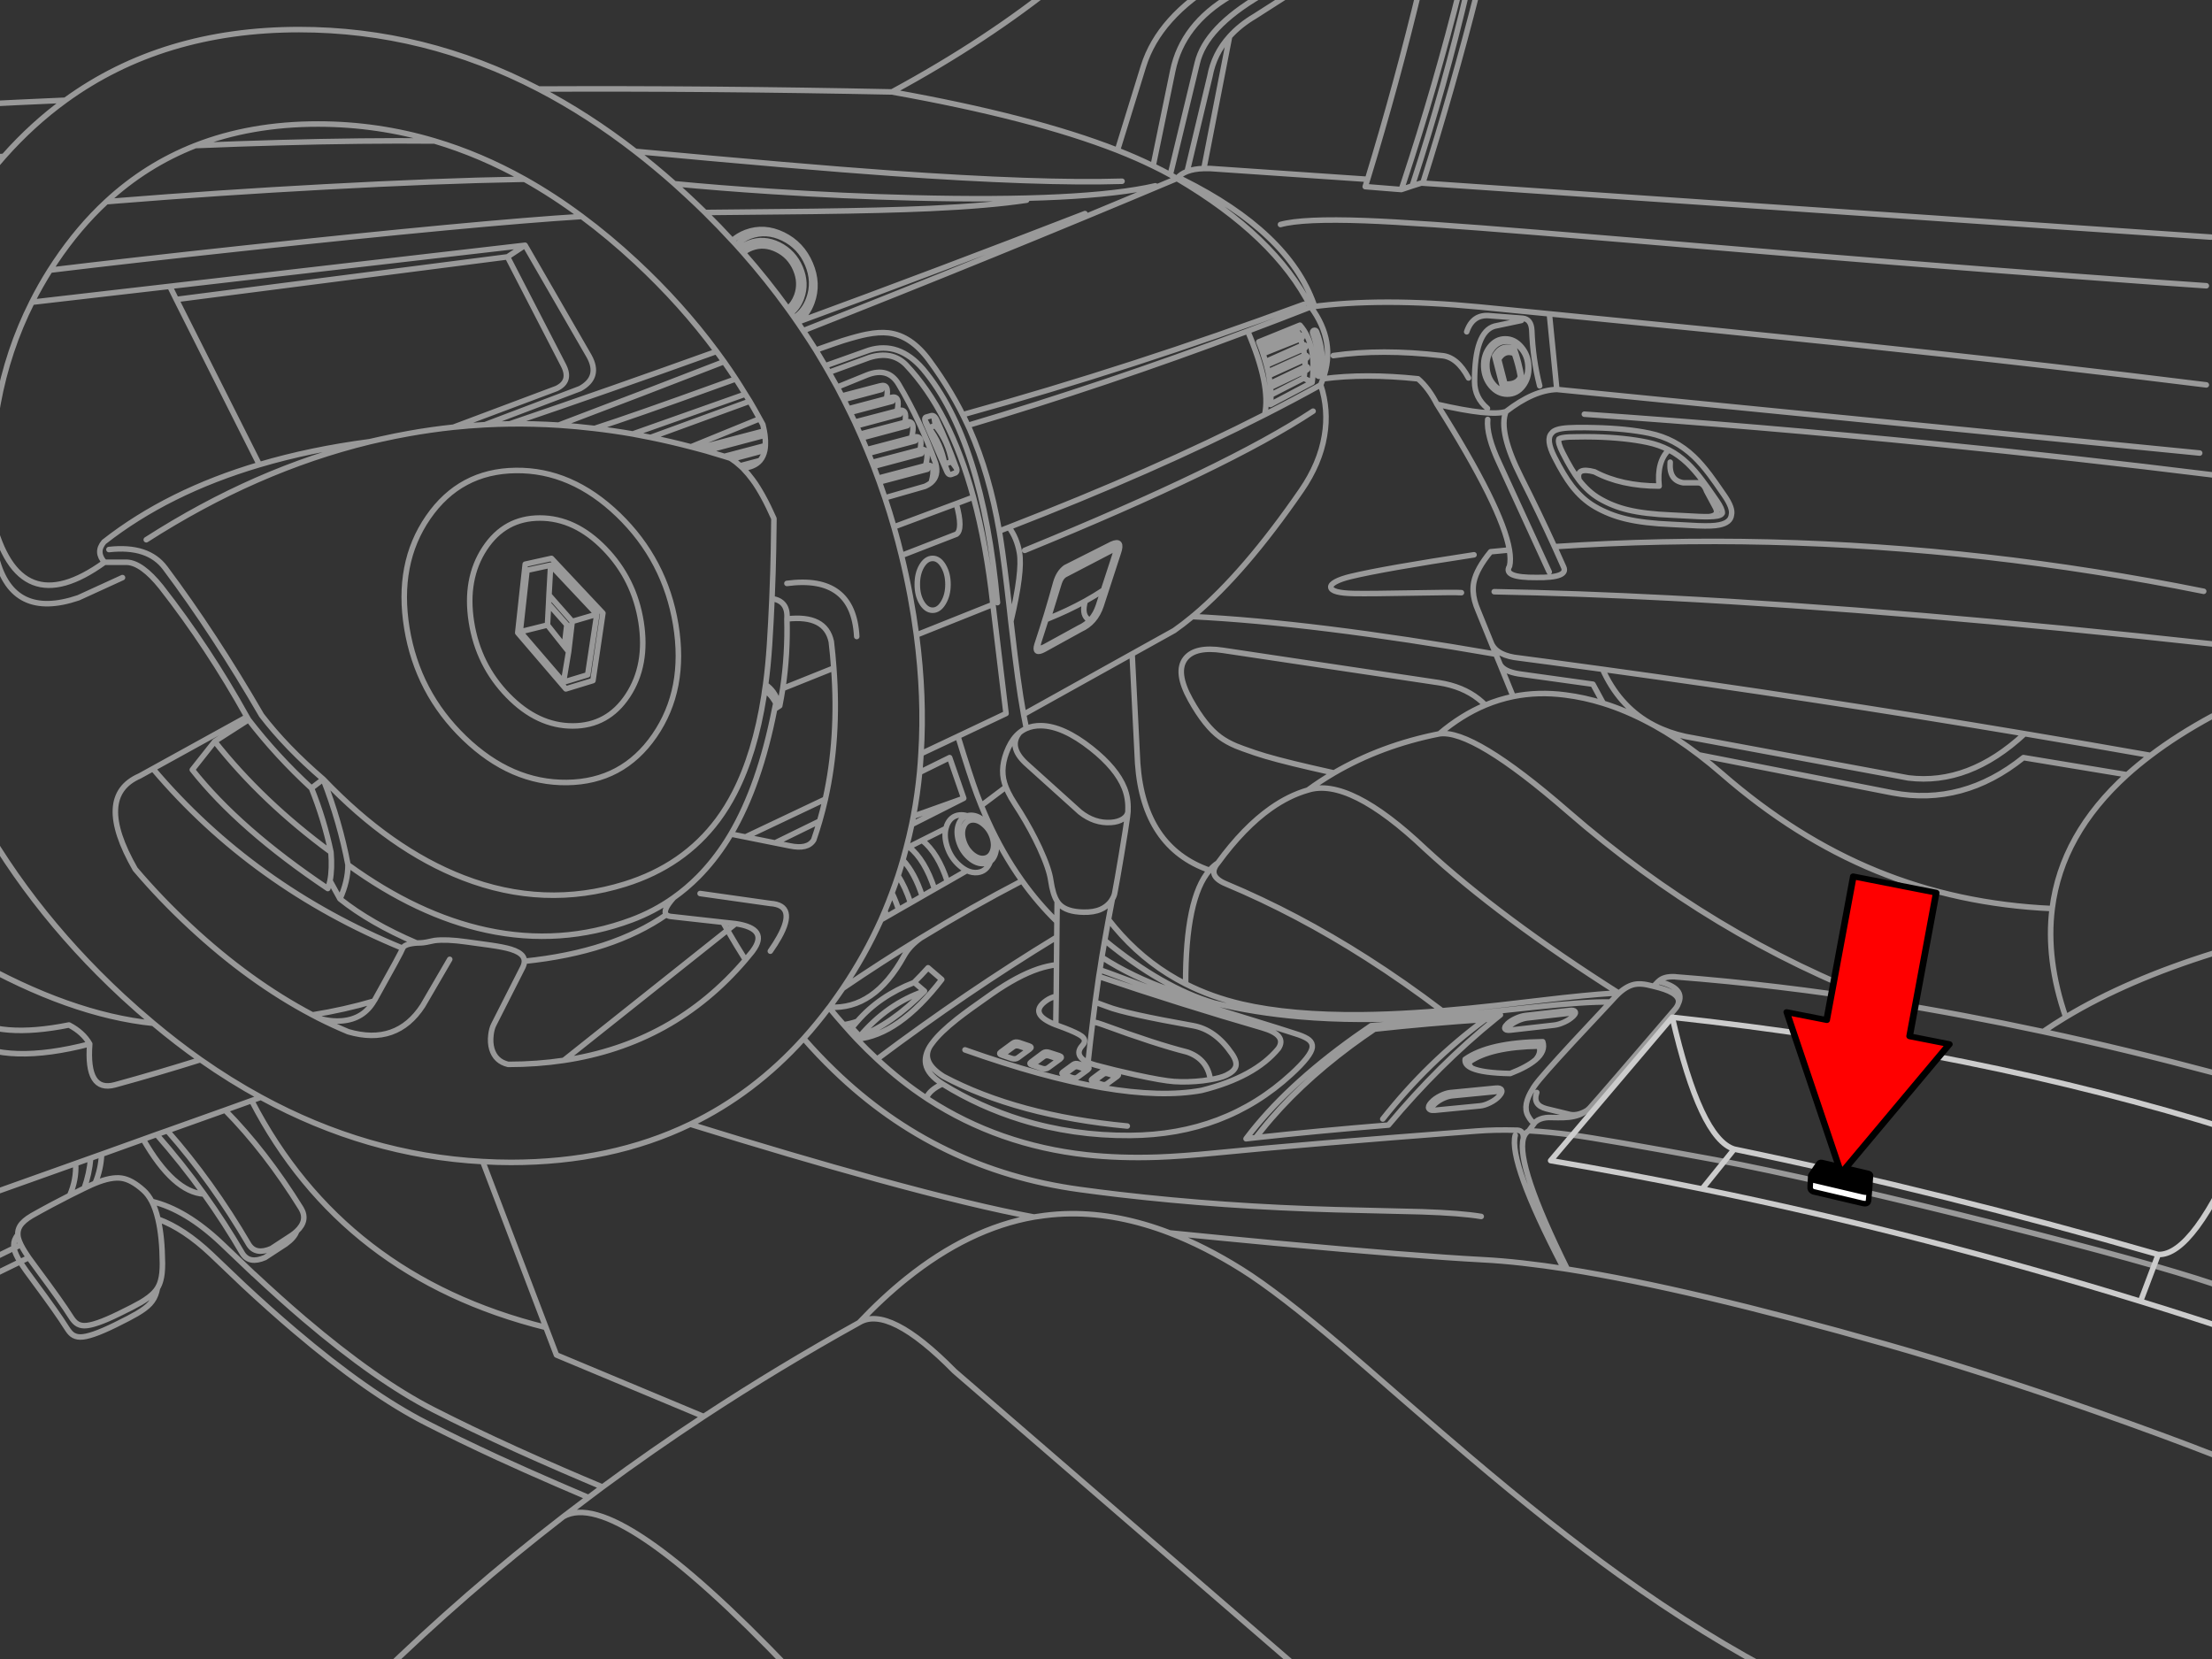 <svg xmlns="http://www.w3.org/2000/svg" xmlns:xlink="http://www.w3.org/1999/xlink" preserveAspectRatio="none" width="400" height="300" viewBox="0 0 400 300"><rect x="0" y="0" width="400" height="300" fill="#333333" stroke="none"/><defs><path fill="#fff" d="M2371.45 1374.75l-.55 10.5q-.535 4.391 3.45 5.95l54.55 12.85q1.517.387 3 .4l.6-.05q1.154-.122 1.9-.75.857-.636 1.05-1.65.153-.57.25-1.15.066-.29.05-.6l.9-11h-.15q-.193 1.014-1.05 1.65-.746.628-1.9.75l-.6.05q-1.483-.013-3-.4l-54.55-12.85-2-.8-.75-.65q-.323-.459-.65-.95-.391-.636-.55-1.3m66.35-1.8q-.013-.167-.1-.35-.162-.43-.65-.9l-.1-.1q-.637-.338-1.3-.7l-51.8-12.15q-.242-.037-.55-.05-.77-.09-1.4.1-.996.332-1.5 1.15l-8.15 12.1q-.138.237-.3.45-.487.743-.55 1.55v.05l.05.65q.159.664.55 1.3.327.491.65.95l.75.65 2 .8 54.55 12.85q1.517.387 3 .4l.6-.05q1.154-.122 1.9-.75.857-.636 1.05-1.65.153-.57.25-1.15l.05-.3q.02-.133 0-.3v-.05l1-14.5m-6.05-.85l.4.15 3.65.85-1.5 4.25-1.2-.25-1 2.8.65.2-.7 1.95-.7-.15-.95 2.8 1.2.35-1.5 4.25-4.05-.95 1.5-4.25 1.25.25 1-2.75-5.55-1.35-.95 2.75 1.25.35-1.5 4.25-4.05-.95 1.5-4.25 1.25.25.95-2.75-5.45-1.3-1 2.8 1.25.25-1.5 4.35-4.05-1 1.5-4.25 1.25.25.95-2.8-5.5-1.3-.95 2.8 1.25.3-1.55 4.3-4.05-.95 1.5-4.3 1.25.3 1-2.8-5.5-1.35-1 2.85 1.25.3-1.5 4.3-4.05-.95 1.5-4.3 1.25.25 1-2.8-5.45-1.3-1.05 2.8 1.25.35-1.5 4.25-4.1-.95 1.55-4.25 1.25.25 1-2.8-5.45-1.3-1.05 2.8 1.25.3-1.5 4.3-4.05-.95.75-2.15.75-2.15.5.1.75.15 1-2.8-5.45-1.3-1 2.85 1.2.25-1.55 4.35-4-.95 1.05-3.1.45-1.2h.05l1.2.25.95-2.8-.65-.2.7-1.95.65.15.25-.7.75-2.1-1.2-.25 1.5-4.3 4.05.9-1.5 4.35-1.2-.35-1 2.85 5.4 1.3.45-1.25.55-1.55-1.05-.3h-.15v-.05l1.5-4.25 4.1.95-1.55 4.3-1.25-.3-.95 2.8 5.45 1.3.4-1.2.55-1.6-1.05-.25-.1-.05.9-2.7.55-1.6.05.05 3.45.75.6.15-1.5 4.35-.4-.1-.9-.25-.35 1.05-.6 1.8 5.45 1.25.25-.7.7-2.1-1.15-.25.9-2.7.55-1.6h.05l2.3.5 1.75.4-1.5 4.35-.65-.2-.6-.15-.75 2.15-.25.7 5.45 1.25.25-.65.7-2.1-1.2-.3 1.5-4.3h.05l2.5.6 1.55.3-.3.8-1.25 3.5-1.2-.25-1 2.85 5.45 1.25.25-.7.75-2.05-1.25-.35 1.5-4.3h.05l4 .95h.1l-.8 2.05-.8 2.25-1.05-.25h-.1l-.5 1.4q-.258.696-.5 1.4l5.4 1.25 1-2.75-1.25-.35.4-.9 1.2-3.35 4 .9-1.55 4.3-1.05-.2h-.05q-.4.833-.75 1.7l-.35 1 5.45 1.35 1-2.85-1.15-.25.7-2.15.75-2.2m.4.15l-.35-.1-.8 2.15-.7 2.15 1.15.25-1 2.85-5.45-1.35.35-1q.318-.873.7-1.75l.1.05 1.05.2 1.55-4.3-4-.9-1.2 3.35-.35.9 1.2.35-1 2.75-5.4-1.25h-.05q.264-.709.55-1.4l.5-1.4h.1l1.05.25.8-2.25.7-2.05-4-.95v.05l-1.5 4.25 1.2.25.05.05v.05l-.8 2.05-.25.7-5.45-1.25 1-2.85 1.2.25 1.25-3.5.25-.75-1.5-.35-2.5-.6v.05l-1.5 4.2 1.2.3.05.05-.05.05-.75 2.05-.25.65-5.45-1.25.25-.7.7-2.15h.05l.6.15.6.15 1.45-4.3-1.65-.4-2.3-.5-.6 1.6-.9 2.7 1.2.25h.05l-.05.1-.75 2-.25.7-5.45-1.25.6-1.8.35-1.05.9.25.3.05 1.55-4.3-.55-.15-3.45-.75-.6 1.55-.9 2.7.1.05 1.1.25v-.05l.05.05-.05.05-.6 1.55-.4 1.2-5.45-1.3.95-2.8 1.25.3 1.55-4.3-4.1-.95-1.5 4.25.15.05 1.05.25.05.05-.6 1.55-.45 1.25-5.4-1.3 1-2.85 1.2.35 1.5-4.35-4.05-.9-1.5 4.3 1.2.25.05.05-.8 2.05-.25.7-.65-.15-.7 1.95.65.2-.95 2.8-1.2-.25h-.05l-.45 1.2-1.05 3.1 4 .95 1.55-4.35-1.2-.25 1-2.85 5.45 1.3-1 2.8-.75-.15-.45-.05-.8 2.1-.75 2.15 4.05.95 1.5-4.3-1.25-.3 1.05-2.8 5.45 1.3-1 2.8-1.25-.25-1.55 4.25 4.1.95 1.5-4.25-1.25-.35 1.05-2.8 5.45 1.3-1 2.8-1.25-.25-1.5 4.3 4.05.95 1.5-4.3-1.25-.3 1-2.85 5.5 1.35-1 2.8-1.25-.3-1.5 4.3 4.05.95 1.55-4.3-1.25-.3.95-2.8 5.5 1.3-.95 2.8-1.25-.25-1.5 4.25 4.05 1 1.5-4.35-1.25-.25 1-2.8 5.45 1.3-.95 2.75-1.25-.25-1.5 4.25 4.05.95 1.5-4.25-1.25-.35.95-2.75 5.55 1.35-1 2.75-1.25-.25-1.5 4.25 4.05.95 1.5-4.25-1.2-.35.95-2.8.7.15.7-1.95-.65-.2 1-2.8 1.2.25 1.5-4.25-3.65-.85z" id="c"/><path fill="#f00" d="M188.15-247.25v46h89.25v22.15l90.2-45.1-90.2-45.1v22.05h-89.25z" id="e"/><path id="a" stroke="#999" stroke-linejoin="round" stroke-linecap="round" d="M231.55 40.6q3.991-1.111 15.275-.7 9.444.354 30.975 2.125 13.276 1.09 49.7 4.175 32.071 2.647 62.55 4.85 4.48.317 8.925.625m.825-8.8l-142.775-9.775-1.675.525-1.95.65-6.525-.525.425-1.325-28.45-1.95q-.6-.02-1.15 0-1.782.046-3.025.525-1.164.446-1.85 1.275 17.709 10.406 24.2 23.225 12.685-1.709 30.4 0 6.597.645 12.75 1.25 32.135 3.15 52.175 5.25 20.148 2.121 38.4 4.225 14.73 1.693 28.225 3.375m-112.475 5.3q31.613 2.189 63.225 5.35 25.3 2.514 50.6 5.65m-11.425 50.7q-11.394-2.016-22.775-3.925-10.051 9.349-21.025 8l-40.35-7.5q-3.015-.671-5.525-1.95 3.973 2.217 7.975 5.275l35.05 6.875q12.746 2.388 23.65-6.375l18.75 3.1q1.984-1.788 4.25-3.5 4.908-3.726 11.15-7.1m-100.825 1.725l-.975-.525q-4.179-2.23-8.325-3.525-3.436-1.071-6.85-1.5-4.902-.646-9.45.275-2.569.523-5.025 1.55-4.339 1.817-8.325 5.2 6.068-.883 23.2 14 26.151 22.746 57.2 34.45 14.121 2.254 28.8 5.4 1.951-1.346 4.075-2.625-3.605-10.442-2.45-19.625-17.05-.767-31.825-6.825-14.617-6-27.875-17.55-2.103-1.828-4.2-3.425m66.35 47.425q11.075-6.678 26.775-11.575m-30.85 14.2q15.128 3.25 30.85 7.45m-29.225-29.7q1.679-13.447 13.55-24.2m-43.975 41.05q-19.335-3.086-37.625-4.5l-.15-.025q-2.089-.104-3 .85 5.006 1.202 3.55 4.1-.152.466-.6.975-13.225 15.431-15.3 17.725-.275.301-.6.55-1.242.974-3.25 1.2-.821.09-2 .075-1.521-.029-1.65-.025-1.142.034-1.975.5l-.475.35q-.569.774-1.125 1.55 3.686.209 7.725.75 5.862.789 25.975 4.5 8.432 1.558 22.675 4.825 13.918 3.173 28.675 6.9 27.207 6.859 38.8 10.75m-123.85-27.725q-.724.393-1 1.375-1.359 4.817 7.95 23.65 22.105 3.491 57.675 13.6 17.559 4.993 37.975 12.175 12.187 4.285 21.25 7.825m-143.3-230l.3-.1q5.383-17.012 9.85-34.625m-13.775 35.9l.475-1.4q5.744-17.372 10.2-35.225m1.3.325q-4.108 17.601-9.8 35.025l-.225.625m9.875 26.375q1.095-3.283 4.3-2.9l5.825.45q1.544.16 1.65 2.2.192 5.202 1.425 10.025m-8.575-6.725q1.037-1.331 2.575-1.325 1.543-.006 2.675 1.325 1.136 1.338 1.2 3.225.068 1.887-.975 3.225-1.033 1.343-2.575 1.35-1.539-.007-2.675-1.35-1.132-1.338-1.2-3.225-.064-1.887.975-3.225zm-.225 6.775q-1.246-1.474-1.325-3.55-.068-2.064 1.075-3.525 1.137-1.47 2.825-1.475 1.688.005 2.925 1.475 1.25 1.461 1.325 3.525.084 2.076-1.05 3.55-1.133 1.457-2.825 1.45-1.696.007-2.95-1.45zm1.375-4.825q1.022-1.804 2.85-1.075.71 2.02 1.1 4.2-.559 1.447-2.8 1.325l-1.15-4.45zm-.725-.625q1.276-2.232 3.55-1.325.873 2.501 1.35 5.2-.695 1.798-3.475 1.65l-1.425-5.525zm4.85-6.425l-4.85 1.025q-3.636 1.021-3.625 10.05.007 2.872 2.325 4.825m11.2-17.1l1.35 13.675 116.25 11.5m-160.75-26.425q4.64 6.259 2.225 13 7.588-1.01 17.175 0 1.927 1.657 3.425 4.6 9.734 2.247 12.475 1.325 5.016-3.872 9.2-4m-12.5 5.425q-.273 2.883 2.125 7.975l9 19.6m-7.825-29q-1.442 3.583 2.75 11.9 3.256 6.45 6.025 12.525 19.363-1.288 38.85-.825 39.026.938 78.55 8.9m-117.4-24.275q1.657 3.286 3.125 5.2 1.887 2.442 4.2 3.775 2.558 1.486 5.55 2.2 3.258.796 8.35 1 1.722.076 4.775.25h.025q2.571.101 3.75-.15 2.08-.406 2.225-1.825.303-1.214-1.275-3.5-1.787-2.616-2.65-3.75-1.491-1.982-2.875-3.3-3.383-3.223-8-4.2-4.144-.869-9.85-1-1.783-.054-3.5-.025l-1.375.05q-2.455.148-2.975.95-1.129 1.116.5 4.325zm.8-3.275q.363-.263 1.8-.35l1.3-.025q1.668-.04 3.4 0 5.532.145 9.55 1 2.048.429 3.825 1.35 1.831.952 3.375 2.425 1.286 1.227 2.675 3.075.857 1.12 2.625 3.7 1.043 1.511 1 2.25-.16.349-.9.5-.575.108-1.525.125-.787.018-1.825-.025-3.067-.174-4.8-.25h-.025q-4.881-.194-8-.95-2.749-.658-5.1-2.025-2.049-1.188-3.725-3.35-1.383-1.813-2.95-4.925-.976-1.915-.7-2.5v-.025zm-40.8-15.075q8.66-1.262 19.575 0 2.831.205 4.875 4.05m20 18.475q-.694-2.44 2.8-1.5 4.8 2.558 11.675 2.575-.46-4.412 1.75-6.55m.25 2.225q-.263 3.313 2.375 3.725h2.45q1.181-.119 1.75 1.5l1.625 3.025q.7 1.412-1.2 1.6m-94.35-62.425l4.1-17.15q.757-4.14 3.575-7.25 1.843-2.06 4.575-3.675l9.925-6.35m-8.875 2.6q-9.975 5.848-11.475 12.225l-4.875 20.2q.614.336 1.2.675-32.642 13.762-67.575 27.525 1.168 1.734 2.275 3.5 4.161-1.477 4.9-1.7 2.756-.852 4.3-1.15 2.223-.443 3.95-.25 4.086.485 7.375 4.975 4.246 5.78 6.975 11.75 24.822-7.385 50.6-17.05 5.677-2.133 11.4-4.375m-14.5-56.225q-8.72 5.107-10.45 13.525l-3.55 17.2q1.629.788 3.1 1.6m10.725-25l-4.65 23.875m-8.775 3.125q-12.86 2.951-44 2.175-12.199-.298-25.375-1.15-9.724-.63-17.6-1.4 1.166 1.044 2.325 2.125 1.645 1.521 3.225 3.075 7.024-.095 19.625-.2 13.032-.161 21.05-.525 10.748-.486 17.475-1.5m-10.625 40.725l.325.7q3.586 8.135 5.35 18.4l1.75-.675q26.386-10.239 46.25-20.375 1.138-5.271-3.075-15.1m-52.65 24.825l-.875-1.225-1.275.45.65 1.725q.251.265.6.125l.725-.275q.346-.248.175-.8l-.05-.1q-1.626-4.521-3.525-8.625-.244-.527-.525-.725l.275 1.7q2.331 2.877 2.95 6.525m-.625 2.175q-.156-.15-.275-.45l-3.775-8.675q-.146-.356-.175-.6-.046-.364.175-.475l.95-.275q.261-.068.5.075m-1.625.675l.7 1.425 1.2-.4m-5.325-.625q1.878-.504 1 2.85l.425-.125q1.71-.458 1.125 2.3 1.872-.497 1 2.85h.075q1.941-.527.95 3.05 1.403-1.228.8-3.45-2.67-7.519-6.675-14.275-1.894-3.244-5.775-1.7l-5.35 2.175q.419.797.825 1.6l6.95-1.825q1.73-.471 1.125 2.325l.825-.225q1.757-.466 1.1 2.45l.25-.075q1.664-.445 1.175 2.125l.175-.05zm7 7.6q-.632-3.633-2.875-6.575l2.875 6.575zm-2.425 3.325q-.467.404-1.15.7l-7.225 2.075q.864 2.597 1.625 5.25l11.275-4.2 3.1-1.175q-4.222-15.528-12.2-23.95-2.559-2.556-6.6-1.3l-7.325 2.675q.767 1.328 1.5 2.675m10.25 25.275q.736 2.562 1.375 5.175l9.925-3.85q1.25-.868-.025-5.525m7.775 4.95q.116.683.225 1.375.706 4.528 1.6 12.45l.275 2.5q2.148-9.028 1.55-12.425-.471-2.663-1.9-4.575m52.825-34.15l-.125.05q.216.585.375 1.175l.125-.05q.124-.052.25 0 .123.05.175.175.064.124.025.25-.05.122-.175.175l-.225.1q.125.585.2 1.175.123-.052.25 0 .135.05.2.175.052.123 0 .25-.05.122-.175.175l-.2.1q.05.683.025 1.375l.05-.025q.123-.064.25-.025.121.049.175.175.064.122.025.25-.049.121-.175.175l-.375.2q-.055.645-.175 1.3l1.5.775q.867-6.857-2.2-10.35l-.575.95q.229.449.425.9l.125-.05q.125-.039.25.025.124.052.175.175.052.125 0 .25-.064.112-.2.15zm2.3-1.45q-.142.056-.2.2-.062.149 0 .3.297.769.5 1.55 1.845 2.118.375 5.075v.05l-.1.675q-.022.152.075.275.094.14.25.175.164.022.3-.075.127-.094.15-.25.619-4.004-.85-7.75-.056-.155-.2-.225-.149-.062-.3 0zm-2.65.9l-6.725 2.675.2.625 6.75-2.7m-6.75 2.7q.248.737.45 1.45l6.675-2.975m.375 1.825v.025l-6.575 2.975.125.675 6.525-2.975m-.275-1.875l-6.675 2.95q.168.622.3 1.225m-.475-1.85l.175.625m5.475-6.275l-6.65 2.65q.184.468.35.925m7.75 3.75l-6.2 2.975q.066.703.075 1.375l5.95-3.05m-5.95 3.05q-.001.891-.1 1.725l7.55-4m-1.275-2.825l-6.325 3.025.075.7m-.3-2.125q.138.727.225 1.425m9.575-.85q-.189.548-.425 1.1 1.481 4.507.675 9.225-.83 4.99-4.175 9.85-10.214 14.828-19.375 22.55l-.35.275q21.924 1.072 54.9 6.8l-.775-1.9-2.45-6.025q-.79-1.822-.875-3.425-.051-.897.125-1.725.487-2.359 3.025-5.45 1.699-.169 3.4-.325-1.26-7.594-13.1-26.35m-24.775-14.3l-7.45 3.025.225.575m10.025-.6q.656 2.478.375 5.075m-9.55 8.1q5.293-2.691 10.125-5.375m-25-37.15q19.129 9.522 23.775 22.575m-62.925 19.8q29.871-8.266 61.125-19.8m-15.275-58.45q-10.946 6.435-13.75 15.4l-4.7 15.2q3.485 1.374 6.45 2.825m58.025 70.325q-16.4 2.5-22.3 3.925-1.749.422-2.725.95-.918.508-.875.975.094 1.079 4.25 1.15 2.814.052 11-.1 7.288-.143 8.375-.05m4.325 20.325q-.577-.59-1.225-1.1-2.874-2.273-7.175-2.95l-39.075-5.85q-4.983-.756-6.75 1.475-1.906 2.423.9 7.475 2.671 4.808 5.4 6.775 1.193.873 2.85 1.575.927.389 3.45 1.25 3.21 1.093 10.075 2.675 1.845.427 3.85.875l.325.075q8.571-5.002 19.05-7.075m-77.475-20.35q.828 7.146 1.25 10.125.471 3.482 1.05 6.7l19.625-10.925 7.6-4.225q1.584-1.115 3.2-2.45l.075-.075m-30.15 26.475q-3.134-2.976-1.075-5.5-1.2.976-2 2.7-1.62 3.518-.725 6.425.104.351.25.725.342.878.925 1.9.508.861 1.675 2.675 1.966 3.168 3.5 6.45 1.741 3.785 2.025 5.925.36 2.477 1.15 3.725.199.314.425.55 1.259 1.331 4.3 1.4 1.869.05 3.175-.525.965-.431 1.625-1.2.267-.324.45-.65.362-.596.45-1.2.384-1.987 1.175-6.7.827-4.965 1.1-6.975.07-.494.1-.975-.08.832-.925 1.375-.839.532-2.125.625-3.012.206-5.625-1.875l-9.85-8.875zm18.525 8.75v-.275q.079-2.122-.65-3.95-1.417-3.563-5.975-7.175-5.14-4.064-9.125-4.1-1.456-.018-2.625.5-.659.288-1.225.75m20.35-14.225l1 19.825q1.099 15.144 13 19.3.693-.799 1.5-1.325 4.69-6.429 9.575-9.875 3.306-2.329 6.7-3.3 2.286-1.668 4.725-3.1m-42.125-30.225q-1.019 3.044-3.7 4.25l-6.625 3.65q-1.812.97-1.25-.875 1.876-5.651 3.4-11.225.537-1.842 1.75-2.725l8.375-4.225q2.023-.899 1.175 1.55l-3.125 9.6zm1.825-9.975l-8.35 4.35q-.73.415-1.075 1.55l-1.975 6.4q3.623-1.459 6.725-3.175 1.731-.961 3.3-2l2-6.125q.778-2.288-1.125-1.45l-7.8 3.975q-1.129.815-1.625 2.525-.876 3.199-1.875 6.425l.4-.175m10.025-5.175l-.925 2.85q-.949 2.845-3.45 3.975l-6.2 3.4q-1.683.901-1.15-.825.674-2.031 1.3-4.05m7.125-3.35q-.661 2.237.375 3.175m-26.025-9.525q.82 1.378.825 3.325-.005 1.939-.825 3.3-.808 1.375-1.95 1.375-1.154 0-1.975-1.375-.807-1.361-.8-3.3-.007-1.947.8-3.325.821-1.371 1.975-1.375 1.142.004 1.95 1.375zm-7.575-1.9q.881 3.614 1.575 7.325.665 3.57 1.125 7.05l13.825-5.525q-1.186-10.791-3.525-19.4m-10.3 24.925q1.477 11.193.825 21.475l6.675-3.15 8.7-4.125-2.375-19.725m-7.825 27.7l-5.425 2.675q-.393 4.036-1.125 7.925l9.1-3.25-2.55-7.35zm-5.175-.7q-.096 1.7-.25 3.375m6.925-6.525q2.266 7.375 3.425 10.475.39 1.041.8 2.05l4.45-3.35m-7.625 2.025l-9.4 4.75q-.459 2.172-1.025 4.3l.525-.25 2.375-1.2 4.3-2.15q.068-.295.175-.575.666-1.659 2.275-1.85.7-.073 1.4.15.18-.052.375-.075 1.348-.159 2.7 1 1.358 1.169 1.925 2.975.562 1.81 0 3.2-.278.716-.775 1.1l-.1.2q-.65 1.658-2.25 1.85-.961.107-1.925-.35l-3.525 2.025-2.325 1.325-2.225 1.275-2.125 1.225-2.15 1.225-2.125 1.225-1.05.6q-2.9 6.439-6.925 12.4 7.035-4.788 14.1-9.1 9.134-5.572 18.325-10.35-.956-1.337-1.85-2.75-3.093-4.886-5.525-10.85m7.65-16.5q.24 1.296.5 2.55m-19.1 37.9q-2.027 1.44-3.025 3.25-5.376 9.744-13.475 9.25l-.075.075q1.316 1.602 2.65 3.1 1.206-.179 2.45-.6 3.992-4.609 10.25-7.025l.05-.05q1.234-1.218 2.5-2.625l2.475 2.125q-7.761 10.063-15.375 10.775 1.821 1.908 3.675 3.625 16.16-12.123 32.5-22.075l.025-2.8q-3.435-3.349-6.3-7.375m6.3 7.375l.05-3.65m28.375 18.375q-9.449-2.799-19.775-11.325-.27 1.513-.525 3.05 5.52 3.55 12.1 5.85 3.956 1.391 8.2 2.425 7.321 1.771 15.5 2.475 5.228.454 11 .475 5.56.025 11.625-.35 6.194-.375 19.225-1.8 9.956-1.089 14.325-.975l.875-.95q.326-.353.65-.65h-.25q-2.003-.011-9.85.825-7.144.842-11.7 1.35-5.485.614-10.175 1-2.514.208-4.8.35-5.118.326-9.725.375-12.843.12-21.7-1.925-5.463-1.27-10.15-3.65-6.566-3.329-11.6-8.85-1.195-1.307-2.35-2.8-.349 1.869-.675 3.775m1.375-7.475q-.361 1.832-.7 3.7m-21-12.275q-.445 1.102-1.525 1.225-1.071.125-2.15-.8-1.076-.934-1.525-2.375-.445-1.443 0-2.55.435-1.102 1.5-1.225 1.074-.113 2.15.825 1.09.921 1.55 2.35.448 1.442 0 2.55zm-.325 1.725q-.47.353-1.125.425-1.345.159-2.7-1-1.355-1.169-1.925-2.975-.559-1.81 0-3.2.475-1.174 1.525-1.45m-.05 9.9q-.65-.31-1.3-.875-1.619-1.382-2.3-3.525-.561-1.786-.2-3.225m-4.275 12.25q-1.36-4.214-3.5-6.525-.414 1.435-.875 2.85 1.309 2 2.25 4.9m2.1-11.325q2.887 2.294 4.575 7.5m-7.475-6.05q-.275 1.068-.575 2.125m1.1-2.375q2.873 2.283 4.625 7.625m5.5 29.075q28.22 10.003 42.8 7.325 9.614-2.404 13.875-7.575 1.622-2.437-2.95-3.75-14.516-4.204-29.525-9.275-.339 2.3-.65 4.65 1.026.356 2.25.825 3.159 1.24 15.45 3.425 4.037.718 7 5.05.969 1.39.725 2.3-.252.894-1.7 1.6-1.025.495-2.9.8-.616.111-1.325.2-2.755.315-5.225.15-2.121-.149-7.05-1.225-3.953-.871-7.1-1.725-.823-.223-1.425-.5-1.079-.478-1.45-1.125-.524-.918.425-1.95.853-.923-.125-1.675-.705-.544-3.1-1.475-.532-.202-1.15-.425l-.4-.15h-.025q-5.117-2.01-1.7-4.4.775-.545 1.775-.775l.05-5.7q-1.623.206-3.275.75-3.748 1.261-8.4 4.5-4.31 3.004-6.3 4.575-3.034 2.401-4.4 4.225-.31.395-.55.775-1.582 2.816 2.475 5.375 13.387 7.096 33.25 8.975m-38.525-26v.025l1.85 1.575q-5.946 6.004-11.7 8.175l-1.425-1.525q.484-.628.975-1.175m10.25-7.025l.05-.025m2.8 11.625q-.997 1.684-.725 3.125.366 1.927 3.025 3.6l.075.05q6.624 4.108 14.2 6.45 9.414 2.898 19.65 2.825 17.236-.109 29.15-11.075 3.646-3.345 3.8-4.875.079-.764-.575-1.325-.584-.483-1.925-.95-1.4-.497-12.55-3.925-11.429-3.511-15.125-4.775-4.673-1.759-6.725-2.5-.775-.289-1.5-.525l-.2 1.2m-17.525 14.225l2.05-1.5q.46-.342 1.125-.125l1.775.6.125-.1q.462-.334-.2-.55l-1.775-.6q-.665-.217-1.125.125l-2.175 1.6q-.462.334.2.55l1.775.6q.665.217 1.125-.125l2.05-1.5m11.925-8.55q-.233 1.76-.45 3.55.854.157 1.775.5 9.604 3.533 15.325 4.975 3.64 1.268 4.175 4.975m-27.95-9.9l.075-5.175m.725 11.325q.462-.346-.2-.575l-1.775-.575q-.665-.229-1.125.1l-2.175 1.625q-.462.334.2.55l2.05-1.525q.46-.329 1.125-.1l1.775.6.125-.1zm-5.075 1.125l1.775.6q.665.217 1.125-.125l2.05-1.5m4.975 1.325l-1.525-.5q-.576-.19-.975.1l-1.875 1.375q-.396.288.175.475l1.775-1.3q.387-.29.95-.1l1.55.525.1-.1q.396-.288-.175-.475zm-4.2 1.45l1.525.525q.576.19.975-.1l1.775-1.3m5.25.65l-1.525-.525q-.576-.19-.975.1l-1.875 1.4q-.396.288.175.475l1.775-1.3q.387-.29.95-.1l1.55.5.1-.075q.396-.288-.175-.475zm-4.2 1.45l1.525.5q.575.19.975-.1l1.775-1.3m-4.375-9.9q-.454 3.61-.85 7.35m2.5-19.025q-.179 1.13-.35 2.275m-7.85-.925l.05-5m29.125-13.4q-1.993 2.336 1.45 3.775 12.871 5.387 25.5 13.45 6.835 4.358 13.6 9.5m-46.375-4.85q-.025-15.566 4.325-20.55m-53.55-9.775q-.144.752-.3 1.5m201.25-16.425q-38.246-6.418-76.325-11.65 2.894 6.443 8.45 9.675m-27.75-12.4l.775 1.875q.679 1.231 3.325 1.675l13.45 1.875 1.875 3.45m-16.975-27.725q.295 1.762.025 2.925-1.308 2.112 4.875 2.05 5.837.081 4.9-1.9-.802-1.819-1.65-3.675m-11.375 17.55q1.021 2.203 5.05 2.6 2.737.359 5.475.725 4.773.64 9.55 1.3m-18.525-.85l2.35 5.775m-28.625 61.575q-12.533 8.95-19.55 18.225l-.125.175 1.75-.2q.573-.74 1.175-1.475 6.366-7.952 16.05-15.15 2.052-1.517 4.25-3 9.653-1.054 20.025-1.75l1.85-.1.9-.725-23.375 1.95q-1.512 1.022-2.95 2.05zm39.15-4.35q.464-.065.725 0 .022-.138-.05-.25-.188-.3-1-.2l-7.925.9q-.809.089-1.775.525-.972.446-1.525.975l-.075.1q-.555.523-.375.825.081.137.275.2.05-.255.4-.6l.1-.075q.54-.529 1.5-.975.966-.436 1.775-.525l7.95-.9zm-11.725 3.075q.26.079.725.025l7.925-.9q.822-.099 1.8-.55.961-.444 1.5-.975l.1-.075q.35-.343.4-.6m-19.2 8.875q3.872-2.749 12.65-2.875.425 1.264-.625 2.45 1.83-1.563 1.275-3.25-9.727.137-14.025 3.175-.153 1.012 1.25 1.625-.624-.47-.525-1.125zm4.825 4.725l-8.225.8q-.843.085-1.85.6-1.005.513-1.575 1.15l-.1.1q-.569.635-.375 1.025.091.169.3.25.044-.3.4-.7l.1-.1q.57-.649 1.575-1.175 1.007-.502 1.85-.575l8.225-.8q.48-.052.75.05.024-.165-.05-.3-.188-.401-1.025-.325zm-4.3-3.6q1.949.861 6.9.95 3.104-1.208 4.6-2.5m13.525-10.425q-4.03 4.29-6.775 7.25-5.708 6.174-6.85 7.775l-.275.4-.1.175q-1.95 3.046-.925 4.95.656 1.195 1.15 1.3l.15-.125m25.85-21.35q.644-1.813-3.375-2.95l-1.05-.275q-.768-.197-1.175-.275-1.084-.213-1.9-.125-1.57.162-3.2 1.65-21.457-13.612-35-26.075-13.754-13.044-21.25-10.65m62.525 35.475l.85-.875h.025m-29.7-70.475q14.825.271 31.675 1.15 42.716 2.209 98.45 8.325m-215.025-16.95q36.8-15.034 52.15-25.175m-89.925-11.05q.869 1.415 1.7 2.85l7.925-2.825q5.393-1.636 9.775 3.425 10.789 12.897 13.45 42.225m-44.85-65.05q-1.024.382-1.8 1.025l.675.75q.659-.546 1.525-.875 2.246-.839 4.575.3 2.331 1.133 3.375 3.575 1.049 2.447.2 4.775-.53 1.449-1.6 2.325l.575.8q1.256-1.011 1.875-2.7.982-2.682-.225-5.5-1.208-2.829-3.9-4.15-2.685-1.303-5.275-.325zm7.525 12.675l.6.85q1.813-1.195 2.625-3.45 1.114-3.048-.25-6.25-1.36-3.192-4.4-4.675-3.054-1.479-6-.375-1.467.557-2.475 1.6l.575.65m9.925 12.5l.55.8.1-.025q1.708-1.303 2.525-3.55 1.235-3.401-.3-6.975-1.523-3.58-4.925-5.25-3.41-1.656-6.7-.425-1.431.544-2.475 1.5l.725.775m-5.65-5.875q2.546 2.508 4.925 5.1m-37.475.825l-64.25 7.425 1.175 2.375 59.9-7.7 3.175-2.1 11.575 20.05q2.12 3.813-1.625 5.875l-17.2 6.525q2.233-.119 4.475-.15 18.154-6.177 37.4-13.1-6.363-8.596-14.575-16.225-4.835-4.494-9.8-8.175-18.457 1.142-61.725 5.8-20.014 2.157-34.425 3.9-1.788 2.834-3.275 5.8l24.925-2.875m4.625-25.45q-8.936 3.504-16.1 10.15l1.825-.15q18.548-1.495 37.625-2.525 20.34-1.111 35.65-1.375h.55q-7.979-4.456-16.275-6.925-12.892-.123-28.2.3-7.36.202-15.075.525 9.985-3.906 22.175-3.9 10.795.001 21.1 3.075m123.475 1.675q-15.338-6.009-40.775-10.55-32.546-.669-63.875-.525 8.92 4.639 17.475 11.275 30.024 2.801 46.2 3.95 26.963 1.905 41.8 1.45m-108.025-.35q5.231 2.933 10.325 6.725m-13.025 37.5q4.409-.056 8.85.225 15.149-5.738 29.9-11.475-.665-.931-1.35-1.85m-37.8-17.1l10.1 19.575q1.516 2.911-1.225 4.225l-18.65 7q2.843-.297 5.7-.45m47.875-4.25q-.395-.641-.8-1.275l-20.35 7.2q1.61.291 3.225.625l17.925-6.55q.928 1.574 1.8 3.175l.575 1.05q.148.598.25 1.15.074.4.125.775.132 1.027.075 1.875-.024.449-.1.85-.226 1.112-.85 1.85-1.029 1.189-3.125 1.375l.2.225q.786.813 1.55 1.85.25.338.5.7.48.718.95 1.525l.4.7q.531.954 1.05 2.025l.35.75q.315.653.625 1.35l-.025 1.975q-.036 3.845-.15 7.7-.073 2.398-.175 4.8 2.969.45 2.7 3.675 6.974-.802 8.025 4.1.287 2.414.45 4.775.953 12.593-1.525 23.7-.456 2.011-1.025 3.975-.495 1.718-1.075 3.4-1.068 1.783-4.35 1.075l-2.65-.525-5.35-1.075-2.625-.525q-.343.586-.7 1.15-2.344 3.692-5.2 6.575-2.088 2.105-4.45 3.775-2.075 2.315-1.325 3.075.238.252.8.325l9.425 1.05 2.3.25q6.089.911 3.1 4.925l-.225.3-.025.025q-.531.66-1.075 1.3-12.972 15.207-32.85 18.175-4.809.723-10.025.725h-.025q-2.314-.541-2.975-2.825-.311-1.128-.15-2.475.128-1.145.5-1.875.036-.079 5.2-10.25.351-.674.35-1.225-.007-.513-.3-.925-.542-.751-2.15-1.25-1.263-.383-3.625-.725-2.855-.381-4.35-.6-3.661-.52-5.825-.25-1.726.404-2.475.425-.398.005-.75.025-2.245.17-2.525.95-.266.771-5.025 9.275l-.175.275q-1.897 3.244-5.75 3.575-2.114.178-4.225-.475 2.645 1.332 5.325 2.45 8.759 2.536 13.475-4.725l4.875-8.375m53.45-102.2q-.841-1.387-1.725-2.75l-3.075 1.1q-15.339 5.557-22.45 7.85 3.44.399 6.9 1m-13.4-1.6q3.242.209 6.5.6m4.275 15.625q8.479 8.18 10.4 19.875 1.916 11.691-3.85 20.05-5.759 8.351-15.825 8.475-10.071.127-18.55-8.05-8.479-8.166-10.4-19.85-1.916-11.69 3.85-20.05 5.759-8.35 15.825-8.475 10.071-.138 18.55 8.025zm32.4-34.85l.025.025.075-.05q25.063-9.196 51.9-19.6m-51.975 19.65q.518.759 1.025 1.525m3.975 6.35l.675 1.175m2.325 4.275l.35.65 6.85-1.825m-6.85 1.825q.418.834.825 1.675l6.9-1.825m-29.375-6.7q1.091 1.547 2.125 3.125m5.25 12.9l-5.975 1.6q.772.498 1.525 1.2l3.6-.95m-3.6.95q.239.202.475.425m4.075-4.075l-7.4 1.95 1.05.325.275.175m5.05-7.3l-12.425 5.075 1.15.3 12.1-3.175m-12.1 3.175q.786.207 1.575.425l10.65-2.825m-10.65 2.825q1.659.477 3.325 1m31.225-8.2l-7.65 2 .3.675 7.85-2.1m-1.35-2.35l-7.65 2.025q.433.871.85 1.75m.3.675q.342.747.675 1.5l8.1-2.125m-8.1 2.125l.3.675 8.225-2.2m2.3 4.375l-8.675 2.275.275.7 8.625-2.3m-8.625 2.3q.41 1.071.8 2.15l8.6-2.275m-1.875-4.475l-8.475 2.25q.344.821.675 1.65m7.125-4.45l-8.075 2.125.275.675m-1.175-2.8q.46 1.058.9 2.125m10.95 3.55l-8.675 2.3q.515 1.429 1 2.875m-1.25-3.55l.25.675m-5.625-13.225l.325.65m-19.325-28.875q4.323 4.904 8.075 10.1m-24.825 23.3q3.64.739 7.3 1.7m-10.05-53.425q3.556 2.752 7.05 5.85m-112.9 15.625q.489-.768 1-1.525 4.153-6.194 9.175-10.85m-24.85-7.75q3.186-.234 6.325-.45 5.152-5.813 11.125-10.15-8.955.387-17.8.85m37.85 35.175l15.025 29.875q9.21-2.731 19.95-4.15 1.049-.248 2.1-.475 2.482-.557 4.975-1 4.024-.722 8.075-1.15m-76.225-22.6q-8.732 17.335-7.175 39.125 4.753 19.133 20.3 7.9-1.646-1.845-.1-3.675 11.598-9.093 28.1-13.975m-20.45 13.575q19.838-12.724 40.4-17.725m-55.025-61.75q17.574-12.766 42.25-12.775 22.657.001 43.35 10.75m-78.525 85.575h4.05q2.694.105 6.2 4.475 8.508 10.885 15.5 23.475l.3.525q5.047 6.553 11.375 12.375l2.125-1.625q-6.727-5.775-11.15-11.55-8.488-14.663-17.425-26.625-3.083-4.146-10.175-3.35m55.65 71.15q-8.366-3.579-13.875-7.975l-1.8-3.275q-.156.762-.4 1.4-16.013-10.746-24.5-21.475l4.05-5.125 6.125-3.925m27.875 41.325q-27.089-11.104-45.175-32.475l-2.4 1.325q-8.358 3.646-.8 16.85 4.582 5.394 9.95 10.375 10.732 9.988 22.1 15.975 5.82-.931 11.125-2.5m-45.475-76.575l-7.975 3.65q-11.887 4.032-14.8-7.175-.522-3.632-.775-7.15m-4.575 90.1q5.854 4.004 18.45 1.475 2.54 1.314 3.75 3.425-.675 8.813 4.55 7.4 8.126-2.231 15.475-4.55-4.308-3.04-8.525-6.575-15.063-1.547-32.875-11.675m32.875 11.675q-2.781-2.317-5.525-4.85-17.766-16.466-28.175-36.675m127.8 18.8q-3.528 2.512-7.675 4.05-12.738 4.721-26.175 1.825-12.48-2.698-25.05-11.825.008 2.965-1.45 6.175m-5.15-20.025q2.278 5.659 3.525 11.575.243 3.048-.175 5.175m-2.025 24.85q-.576-.294-1.15-.6m-17.675-49.45q8.587 10.879 21.025 20.025m72.325-3.275q5.201-8.813 7.9-22.6l.225-1.075q-.519-.974-1.2-1.675-.376-.391-.8-.7l-.15 1.075q-1.627 10.372-5.325 17.55-1.338 2.606-3 4.85-6.184 8.316-16.825 11.625-14.572 4.532-29.25-1.15-13.114-5.079-25.3-17.825 3.009 7.737 4.475 15.475m-18.275-26.75l-17 9.375m114.65-33.5q12.033-1.591 12.625 9.6m-15.325-6.85q-.179 4.195-.45 8.4-.244 3.737-.7 7.15.798.541 1.4 1.375.332.476.6 1.05.315.64.55 1.4.309-1.563.55-3.125.926-6.288.75-12.575m-4 12.85l.15-.975m2.55 3.825l-.925.6m10.7-7.425l-9.225 3.7m-38.725-6.65l-.925 5.5 4.375-1.325 1.65-10.95-4.45 1.3-.65 5.475-.775-.975-3.05-3.85-4.925 1.225 7.825 9.1m1.575-10.975l-4.2-4.775-.075 1.625 3.3 3.75-.45 3.9m5.175 6.2l-4.9 1.5-8.7-10.15 1.35-12.4 4.75-1.05 9.3 9.9-1.8 12.2zm8.7-10.6q1.226 7.791-2.4 13.3-3.623 5.503-9.975 5.5-6.346.003-11.7-5.5-5.366-5.509-6.6-13.3-1.226-7.79 2.4-13.3 3.623-5.502 9.975-5.5 6.346-.002 11.7 5.5 5.366 5.51 6.6 13.3zm-21.85 1.775l1.225-11.125 4.275-.925 8.35 8.875m-8.65-3.475l.3-5.4m-.575 10.825l.2-3.8m-4.375 64.6q15.899-1.629 25.675-8.425m39.875.325q-.169-.526-.35-1.025-.342.815-.7 1.625m3.175-1.825q-.54-1.659-1.2-3.025-.604 1.628-1.275 3.225m-29.3 2.075q.413.72.825 1.425l1.475-1.175m-6.425-5.45l12.7 1.8q4.82.32 1.6 6.1-.641 1.155-1.6 2.525m13.1 6.725q-.503.74-1.025 1.475-.678.978-1.375 1.925m-.075.075q-2.213 2.955-4.6 5.6 2.704 3.087 5.525 5.8 18.578 17.982 44.4 21.5 3.507.48 7.075.9 18.76 2.191 39.225 2.75 5.984.163 15.5.375 7.187.238 10.8.85m-115.275-34.675q1.168 1.341 2.35 2.6m-20.125-14.325q-1.622-2.564-3.25-5.375l-29.6 23.55m32.85-40.4l14.45-6.85m-1.025 3.975l-8.075 3.95m5.175 35.375q-9.011 9.975-20.5 15.5 18.582 5.771 33.775 9.95 17.838 4.891 28.375 6.825.961-.16 1.925-.275 2.303-.295 4.65-.325 8.693-.088 17.975 3.475 8.826.886 18.825 1.825 25.814 2.392 37.825 3.025 6.593.344 15.25 1.7m-158.6-26.2q-14.296 6.892-32.425 6.9-2.563-.006-5.1-.15l11.425 30 1.9 4.975 26.625 11.125q13.541-8.896 28.1-16.975 4.231-4.469 8.525-7.925 11.332-9.108 23.1-11.175m-85.125 45.8q-4.441-1.923-8.525-3.775-8.226-3.742-15-7.2-10.215-5.22-23.3-16.35-4.377-3.732-9.15-8.2h-.025q-4.566-4.351-5.775-5.5-6.462-6.116-12.625-7.6.687 1.326 1.125 3.2 4.703 1.719 9.625 6.375 1.208 1.147 5.775 5.5l.025.025q4.838 4.51 9.275 8.275 13.375 11.377 23.825 16.7 5.901 3.018 12.9 6.25 5.097 2.343 10.775 4.8 3.032 1.318 5.65 2.425 1.258-.955 2.525-1.9-3.206-1.338-7.1-3.025zm4.575 4.925q-2.292 1.712-4.55 3.45 9.425-5.379 40.925 27.6m-15.55-45.7q-9.395 6.178-18.3 12.75m-10.225-28.85q-36.733-9.129-53.225-41.025l-4.8 1.725q7.332 7.426 13.75 17.775 1.286 2.174-.8 4.125-.42 1.187-1.975 2.3l-3.75 2.45q-2.831 1.224-4.075-.725-3.224-5.539-6.95-10.75-5.5-.316-11-9.9l-7.525 2.7q-.125 2.741-1.175 5.25 2.9-1.192 4.775-.925 1.812.254 3.975 2.2.856.769 1.5 2m18.05-18.225l1.675-.6q-5.533-3.014-10.925-6.8m17.4 31.025q-.362.34-.825.675l-3.75 2.45q-2.831 1.224-4.075-.725-6.692-11.458-14.75-20.575l-1.925.675q4.576 5.2 8.575 10.775m-11-9.9l2.425-.875m-34.3 12.25l19.65-7 2.725-.975 1.975-.7m-1.175 5.25l-.7.3q-.611.28-1.275.6-1.223.584-2.625 1.3-1.506.761-3.225 1.675-2.093 1.118-3.6 1.975-1.592.93-2.175 1.9-.424.71-.375 1.55.012.268.075.55.131.552.475 1.25.294.606.75 1.325.25.405.675 1.025.65.917 1.7 2.325 4.272 5.753 5.875 8.3.528.844 1 1.2.595.461 1.45.475 1.84.031 6.325-2.175 2.744-1.334 3.925-2.025 1.599-.945 2.4-1.825.342-.36.6-.775.381-.628.575-1.375.333-1.163.325-3.1-.038-4.792-.8-8m-15.975-4.275q1.256-2.888 1.075-5.775m1.55 4.475q.939-2.608 1.175-5.45m-12.625 15.65l-1.225.6.025.2q.212.935 1.05 2.3l1.575-.75m-1.975-4.15q-.208.249-.35.5-.515.854-.325 1.9l-8.525 4.175m9.6-1.675l.175.275q.634.987 2.375 3.325 4.26 5.753 5.85 8.3.529.856 1 1.225.607.461 1.475.475 1.84.031 6.325-2.175 2.744-1.347 3.925-2.05 1.599-.933 2.4-1.8.848-.925 1.175-2.175.087-.298.15-.65m1.775-28.45l10.45-3.725m61.175 73.5q-17.787 13.742-33.525 29.125m18.95-93.325q-20.915-1.137-40.125-11.625m230.725-.875q-.817 2.292 1.75 2.95l3.925.95q1.531.472 3.375-.625m-116.525-4.825q-2.419 1.154-2.9 2.575l.375.25q12.757 8.247 28.55 10 6.031.664 12.9.425 4.264-.152 10.6-.775l.525-.05q14.688-1.47 46.55-3.9 3.425-.264 7.25-.15h.125q1.153.072 1.075 1.475m-16.8-5.15q.269.117.75.075l8.225-.8q.845-.083 1.85-.6 1.006-.511 1.575-1.15l.075-.1q.368-.41.425-.725m2.425 7.9q-1.239 4.804 8.525 23.625m-71-5.975q6.362 2.442 13 6.6 6.644 4.153 18.35 14.125 3.053 2.604 10.85 9.4 7.481 6.501 11.975 10.3 14.876 12.633 27.025 21.375 15.561 11.172 30.125 18.625m-167.5-64.2q5.37-3.286 17.25 8.775l63.5 54.875m-9.025-97.1q11.305-1.239 24-2.275 9.167-10.967 19.35-19.2m-20.375 18.1q8.203-10.4 18.525-18m-101.4-5.125q-6.696 2.274-11.7 8.175m3.125 4.125q4.37 4.06 8.925 7.05m-5.125-40.2q-.52 1.563-1.1 3.1m86-129.05q5.334-17.475 9.525-34.95m-65.075-.9q-13.19 10.703-30.45 20.05m-167.275 20.275q.528-.778 1.075-1.55 2.666-3.777 5.6-7.075m-6.675 204.6l9.6-4.7m-9.6-40.025q7.369 4.471 22.2.625" fill="none"/><path id="b" stroke="#ccc" stroke-linejoin="round" stroke-linecap="round" d="M403.325 204.275q-45.639-14.307-100.925-20.325 5.065 21.981 11.2 23.85 37.862 7.856 76.65 19.05h.025q6.449.238 15.275-20.625m-15.275 20.625l-3.2 8.475q9.429 2.909 18.85 6.05m-92.325-33.575l-5.8 7.2q39.701 8.126 79.275 20.325m-84.675-51.375l-22 25.925q13.706 2.319 27.4 5.125" fill="none"/><path id="d" stroke="#000" stroke-linejoin="round" stroke-linecap="round" d="M336.811 212.126l-.061-.012-.126.346-.118.35.191.045-.163.46-.891-.216.057-.163.118-.285.016.004.171.033.248-.7-.651-.147-.195.549-.053.142.191.057-.159.452-.883-.208h-.004l.085-.228.085-.224h.016l.171.037.126-.362.118-.338-.651-.151m0 .008l-.244.688.195.045.004.004v.008l-.126.338-.041.114-.887-.208.163-.46.195.041.203-.57.041-.126-.244-.057-.407-.094-.004.004-.24.688.191.049.008.004-.004.008-.122.334-.045.11-.883-.203.037-.118.114-.35.012.004.094.024.098.024.24-.7-.273-.065-.374-.081-.098.26-.147.44.195.037.008.004-.004.012-.126.33-.037.114-.891-.208.102-.289.053-.175.004.004.142.037.053.012.248-.704-.09-.02-.562-.126-.098.256-.147.44.016.004.179.041.004-.004.004.008-.004.004-.098.252-.069.199-.887-.212.159-.46.203.049.248-.696-.663-.159-.244.696m.024.008l.171.037.004.008.004.004-.098.252-.073.199-.883-.208.163-.464.199.053.244-.704-.659-.151-.248.7.195.045.008.008-.126.334-.041.11-.11-.02-.11.317.106.033-.159.452-.195-.041-.004.004-.073.195-.175.501.655.155.248-.704-.191-.045.159-.464.887.212-.163.46-.122-.024-.069-.012-.134.342-.122.35.659.155.248-.696-.208-.049.171-.46.887.212-.159.456-.203-.041-.252.696.667.155.24-.696-.199-.053.171-.456.883.212-.159.456-.203-.041-.244.696.655.155.248-.7-.203-.049.163-.46.895.216-.163.456-.203-.045-.244.7.659.151.248-.696-.203-.049.155-.46.899.216-.159.456-.203-.045-.244.692.659.163.244-.704-.203-.045.163-.456.891.212-.159.452-.203-.041-.244.692.663.155.24-.692-.203-.057.159-.448.899.216-.163.452-.203-.045-.24.692.659.155.244-.692-.199-.053.155-.456.114.024.118-.321-.11-.033.163-.452.195.037.244-.692-.59-.138-.069-.02.008.008m.964.073l-.053-.094-.037-.045-.016-.012.106.151zm0 0l.016.053-.163 2.364v.004l-.004.053-.02.236-.147 1.787-.012.098-.037.187q-.035.165-.171.273-.125.098-.309.118l-.098.008q-.246-.002-.488-.061l-8.884-2.092q-.649-.258-.562-.969l.094-1.713-.008-.102v-.012q.006-.131.085-.248l.053-.077 1.327-1.966q.078-.137.24-.187.103-.035.232-.016l.09.004 8.428 1.982.216.11.016.016m-.867.069l-.118.354m-7.016-1.282v.004l.024.004.171.045v-.008m.004.008l-.004-.004m0 .004l.008.004m-1.16-.277l-.118.342m1.27-.069l-.09.256m-1.697.663l-.069.199m.069-.199h.008m-.004.004l-.004-.004m-1.087.383l.085.216.11.151.122.106.321.134 8.884 2.092q.243.059.488.061l.098-.008q.184-.02.309-.118.136-.108.171-.273l.037-.187.008-.045m-8.399-2.238l-.122.346m.122-.346l.012.004m.069.012l-.081-.016m3.296-.57l.106.028.248-.708-.289-.061m-1.172.484l.065.016.248-.708-.102-.02m.586.147l-.008-.004-.09.265m.045.48l.004-.004m.004.016l-.008-.012-.118.342m-.073-.383l.191.041m.142.403l.126-.346m-1.363-1.07l-.008-.004-.09.26m.248.716l.057-.171m-.248-.057l-.008-.004-.004.004.008.004m-.183-.049l.175.045-.09.256m4.122.297l.13-.334-.012-.004m-1.799-.419h-.012l.008.004m.614.273l.045-.13-.248-.053m-.464.651l.004-.004m-.004.004l.008.008m1.184-.484l.012.008-.004-.008h-.008zm0 0l-.244.696.203.057.004-.012.004.008m.045-.749h-.004m-.041.753h-.008l-.118.338m.224.175l.081-.228m1.115.33l.122-.281h.012m-.427-.265l-.061.147.199.053m-2.299-.545l-.114.342m.159-1.087l-.244.696.199.049" fill="none"/><path id="f" stroke="#000" stroke-width="3" stroke-linejoin="round" stroke-linecap="round" d="M-.006 18.385h74.298v-18.382l75.11 37.555-75.11 37.576v-18.444h-74.298v-38.304z" fill="none"/></defs><use xlink:href="#a"/><use xlink:href="#b"/><g transform="matrix(.163 0 0 .163 -59.1 -11.25)"><use xlink:href="#c"/><use xlink:href="#d" transform="matrix(6.143 0 0 6.143 363.05 69.1)"/></g><g transform="matrix(-.054 .291 -.326 -.064 279.704 90.844)"><use xlink:href="#e"/><use xlink:href="#f" transform="matrix(1.201 0 0 1.201 188.2 -269.3)"/></g></svg>